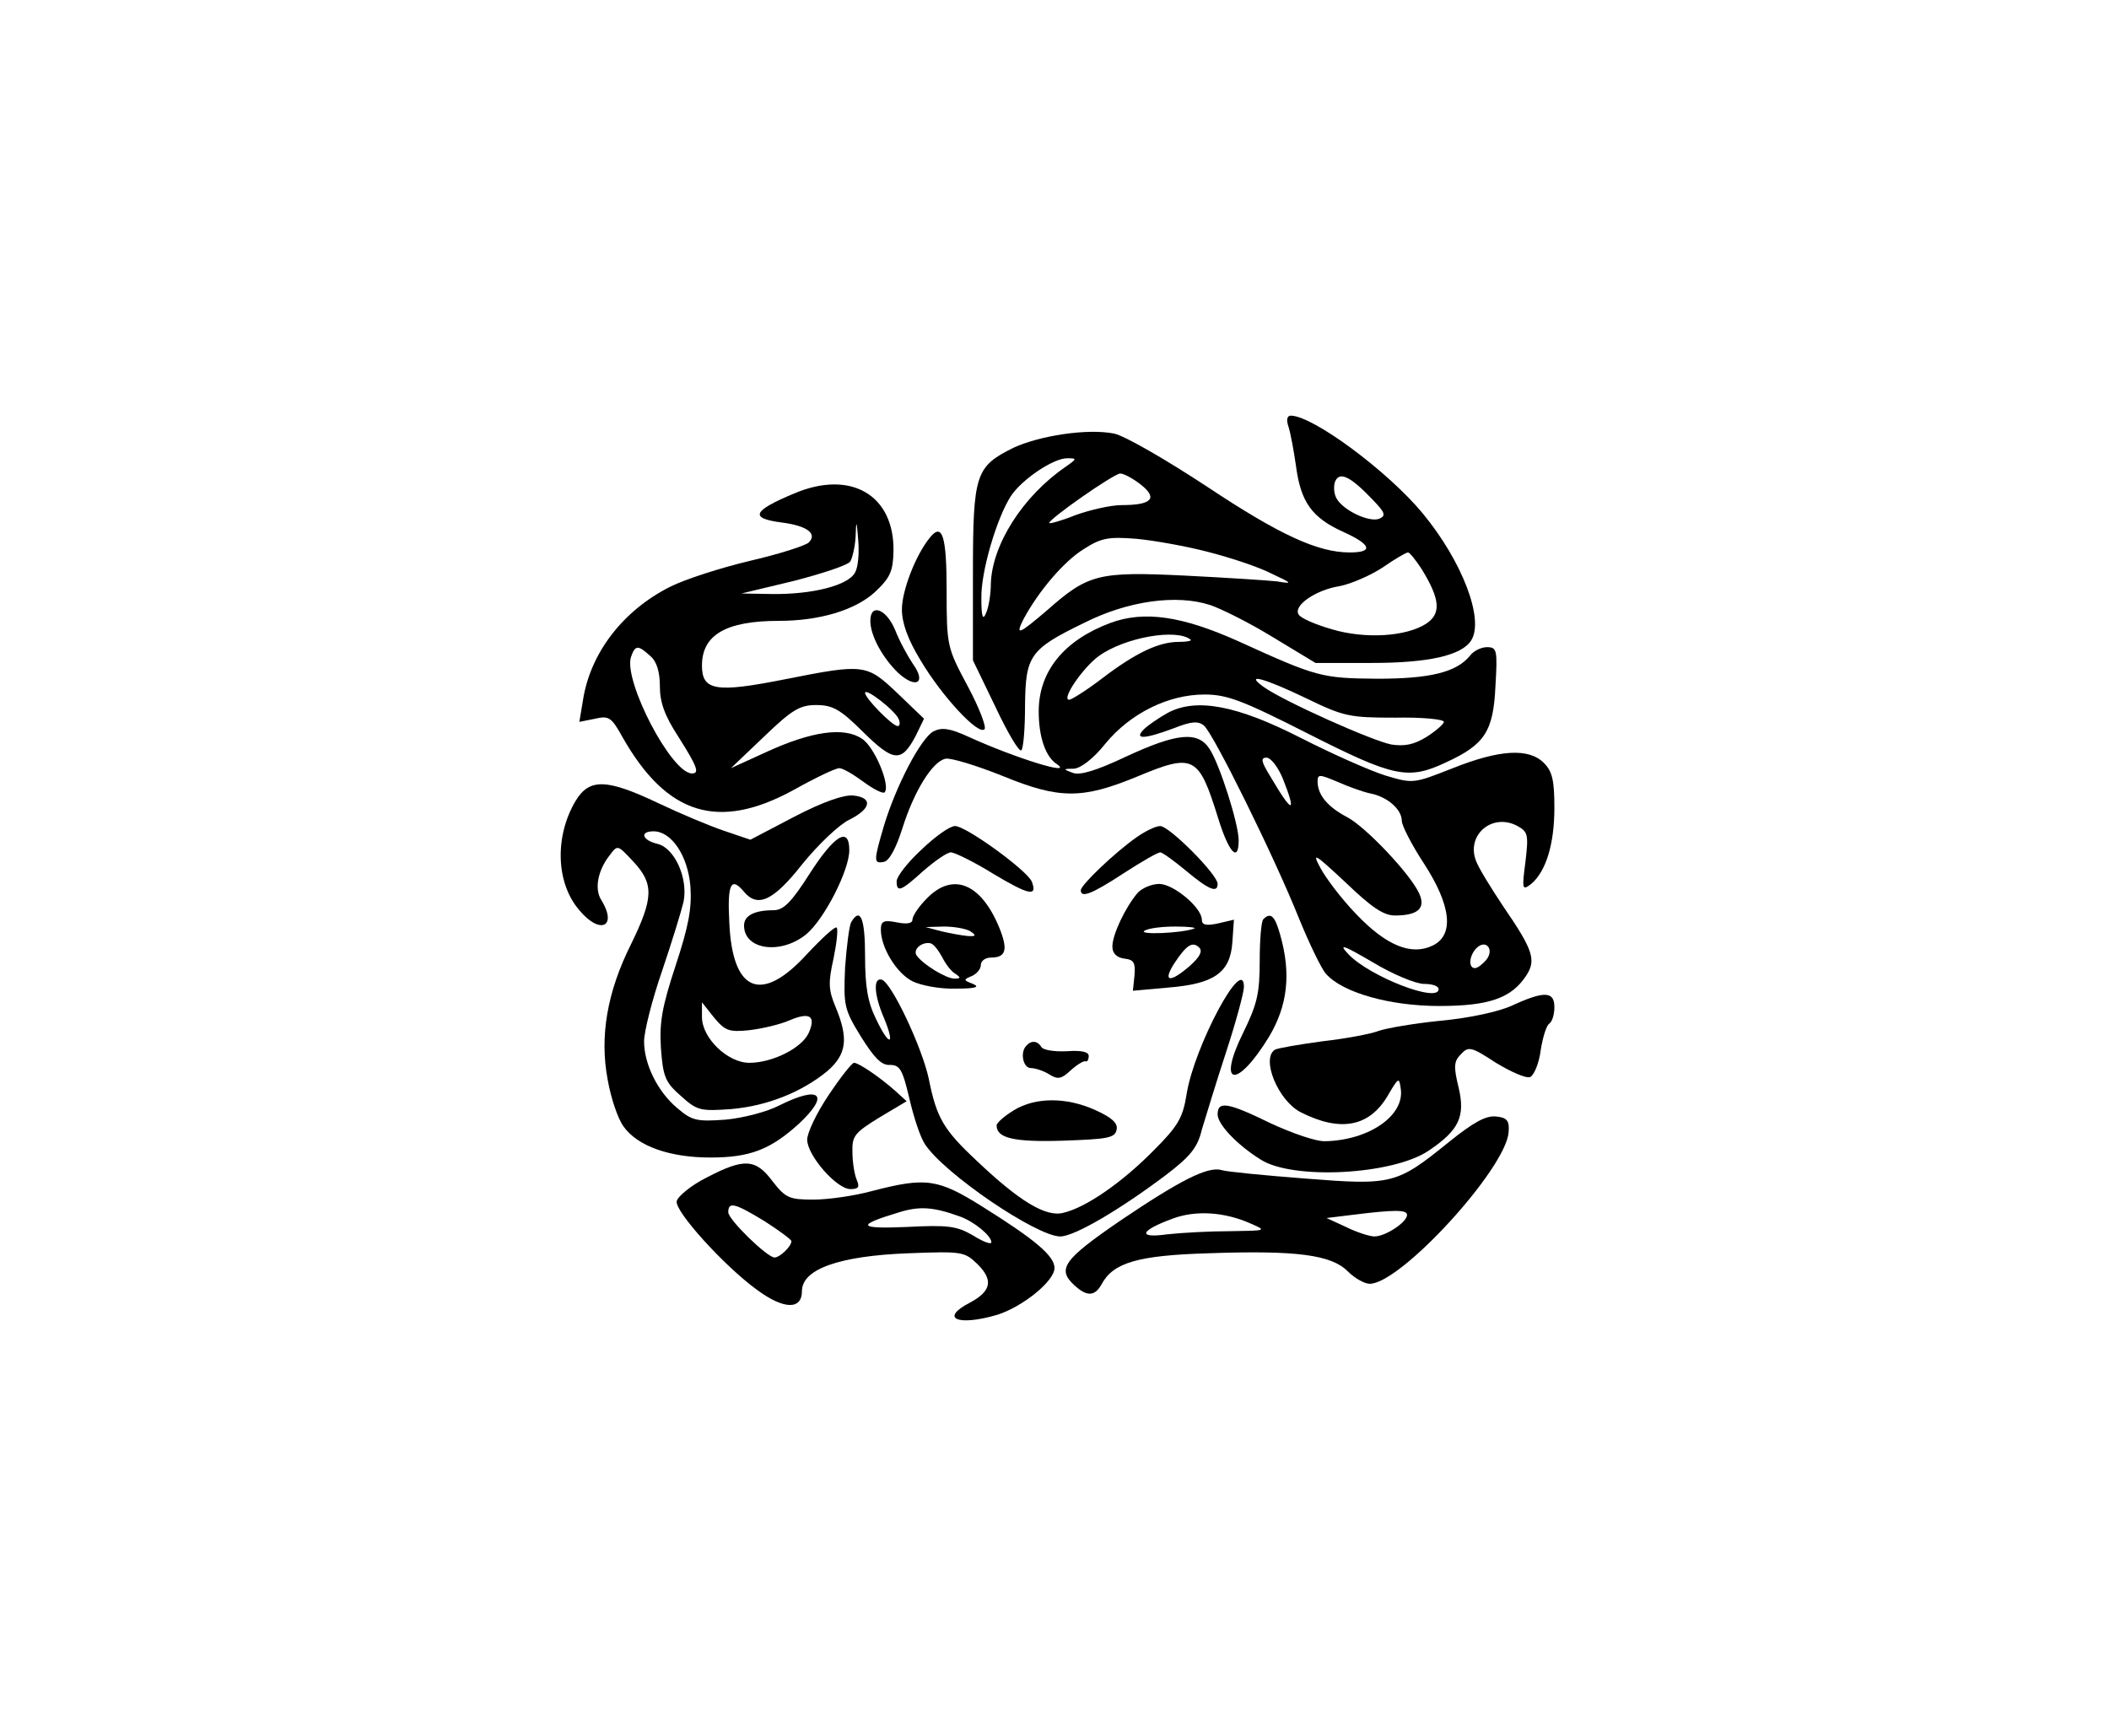 <?xml version="1.0" encoding="UTF-8" standalone="yes"?>
<svg version="1.0" xmlns="http://www.w3.org/2000/svg" width="300pt" height="247pt" viewBox="0 0 400 330" preserveAspectRatio="xMidYMid meet">
  <g transform="translate(0,330) scale(0.1,-0.1)" fill="#000000" stroke="none">
    <path d="M2445 2488 c4 -13 10 -46 14 -74 9 -68 30 -98 90 -125 53 -24 58 -39
12 -39 -61 0 -134 34 -271 125 -79 52 -157 97 -177 101 -51 10 -141 -4 -191
-27 -72 -36 -77 -49 -77 -239 l0 -165 43 -89 c23 -49 45 -86 49 -82 4 4 7 42
7 85 1 95 9 107 112 157 83 42 176 55 240 34 21 -7 75 -34 119 -61 l81 -49
107 0 c107 0 171 14 189 43 25 40 -17 150 -92 241 -66 80 -209 186 -251 186
-7 0 -9 -8 -4 -22z m-425 -76 c-81 -56 -139 -148 -141 -222 0 -19 -4 -44 -9
-55 -6 -15 -9 -8 -9 28 -1 50 29 152 56 194 21 32 82 73 108 72 18 0 18 -1 -5
-17z m144 -33 c33 -26 21 -39 -36 -39 -21 0 -60 -9 -88 -19 -27 -11 -50 -17
-50 -15 0 8 123 94 135 94 7 0 25 -10 39 -21z m440 -28 c24 -25 27 -31 13 -37
-19 -7 -66 15 -80 37 -6 9 -7 24 -4 33 8 21 29 11 71 -33z m-312 -100 c43 -11
97 -29 120 -41 41 -19 41 -20 11 -15 -18 2 -96 7 -175 11 -164 8 -184 3 -261
-65 -55 -47 -62 -50 -46 -18 29 54 77 110 114 133 34 22 48 24 100 20 33 -3
95 -14 137 -25z m406 -33 c35 -57 37 -84 9 -103 -38 -25 -116 -30 -180 -11
-31 9 -59 21 -63 28 -11 17 33 47 78 54 21 4 58 20 81 35 23 16 45 29 49 29 3
0 15 -15 26 -32z"/>
    <path d="M1505 2362 c-79 -33 -85 -47 -24 -55 48 -6 69 -21 52 -38 -6 -6 -56
-22 -112 -35 -55 -13 -123 -35 -151 -49 -90 -45 -152 -126 -166 -215 l-7 -42
30 6 c26 6 31 3 52 -35 84 -148 182 -179 326 -100 41 23 79 41 86 41 7 0 27
-12 46 -26 19 -14 37 -23 40 -20 12 12 -19 87 -43 102 -34 23 -96 14 -181 -25
l-68 -31 63 60 c53 51 68 60 99 60 31 0 46 -8 89 -51 58 -57 73 -59 100 -8
l16 33 -50 48 c-59 56 -63 57 -214 27 -131 -26 -158 -22 -158 26 0 58 45 85
146 85 77 0 144 20 182 54 30 28 35 40 36 78 2 107 -81 156 -189 110z m116
-150 c-13 -25 -82 -42 -158 -41 l-58 1 100 24 c54 14 103 30 107 37 4 7 9 28
10 47 1 33 2 32 5 -7 2 -23 0 -51 -6 -61z m-389 -159 c12 -10 18 -30 18 -57 0
-31 9 -56 35 -96 36 -57 41 -70 26 -70 -39 0 -130 175 -116 221 8 23 13 24 37
2z m472 -120 c3 -7 2 -13 -2 -13 -10 0 -62 53 -62 63 0 11 58 -34 64 -50z"/>
    <path d="M1763 2278 c-27 -33 -53 -101 -53 -136 0 -26 11 -57 36 -98 40 -67
109 -142 121 -130 4 4 -10 41 -32 82 -39 73 -40 76 -40 181 0 104 -8 131 -32
101z"/>
    <path d="M1650 2120 c0 -28 23 -70 53 -99 34 -31 54 -19 28 17 -10 15 -26 44
-34 65 -17 40 -47 51 -47 17z"/>
    <path d="M2106 2116 c-88 -33 -136 -92 -136 -168 0 -49 13 -86 34 -100 35 -24
-78 11 -166 51 -37 17 -52 19 -68 11 -24 -13 -71 -103 -94 -179 -20 -68 -20
-73 0 -69 10 2 23 26 35 64 22 70 57 127 82 132 10 2 59 -13 109 -33 107 -44
151 -44 255 -1 108 45 117 40 154 -79 20 -65 39 -86 39 -42 0 31 -36 144 -55
173 -22 35 -62 31 -159 -14 -57 -27 -88 -36 -101 -31 -19 7 -19 8 2 8 13 1 37
19 60 48 47 57 119 93 188 93 43 0 72 -11 198 -75 162 -82 189 -88 261 -54 74
34 90 59 94 145 4 68 3 74 -16 74 -11 0 -26 -7 -33 -17 -26 -31 -76 -43 -176
-43 -105 1 -114 3 -263 71 -107 48 -179 59 -244 35z m153 -32 c2 -2 -8 -4 -23
-4 -38 0 -82 -21 -145 -69 -30 -23 -59 -41 -63 -41 -16 0 26 61 56 83 50 36
149 53 175 31z m219 -111 c72 -35 83 -37 170 -37 50 1 92 -3 92 -8 0 -4 -15
-17 -32 -28 -24 -15 -42 -19 -68 -15 -36 7 -202 81 -242 109 -39 28 1 17 80
-21z"/>
    <path d="M2215 1945 c-16 -9 -37 -23 -45 -31 -20 -20 1 -19 57 2 33 13 46 14
57 5 18 -15 134 -250 180 -365 20 -49 43 -97 52 -107 32 -36 122 -61 215 -61
95 0 137 15 165 57 20 30 14 49 -43 132 -24 36 -48 75 -52 87 -19 49 31 92 79
66 20 -11 21 -17 15 -68 -7 -53 -6 -55 11 -42 28 24 44 75 44 145 0 52 -4 69
-20 85 -29 29 -85 25 -173 -10 -74 -29 -75 -30 -128 -14 -29 9 -101 41 -160
71 -123 63 -200 77 -254 48z m219 -125 c27 -68 18 -67 -23 3 -18 29 -20 37 -8
37 8 0 22 -18 31 -40z m166 -28 c32 -6 60 -30 60 -52 0 -9 19 -46 42 -81 52
-80 58 -136 17 -156 -41 -20 -89 0 -146 60 -28 29 -58 69 -68 88 -16 30 -11
27 48 -28 49 -47 72 -63 94 -63 44 0 59 14 46 42 -16 36 -102 127 -137 145
-36 19 -55 41 -56 66 0 16 2 16 38 1 20 -9 48 -19 62 -22z m102 -362 c16 0 28
-4 28 -10 0 -27 -131 24 -171 66 -20 21 -12 19 46 -15 38 -23 82 -41 97 -41z
m118 45 c-7 -8 -16 -15 -21 -15 -13 0 -11 24 3 38 18 18 35 -3 18 -23z"/>
    <path d="M1090 1778 c-40 -67 -38 -156 7 -208 39 -47 73 -32 42 19 -14 21 -7
57 16 86 15 20 15 19 45 -13 39 -42 38 -69 -5 -157 -45 -90 -60 -175 -44 -258
6 -34 19 -73 30 -88 26 -37 87 -59 165 -59 75 0 114 15 168 64 60 56 41 74
-37 35 -23 -12 -69 -24 -102 -27 -55 -4 -64 -2 -92 22 -37 31 -63 83 -63 127
0 18 15 78 34 133 19 56 37 115 41 132 9 45 -17 102 -49 110 -30 7 -35 24 -8
24 34 0 65 -46 70 -104 3 -42 -3 -75 -28 -151 -26 -79 -31 -108 -28 -157 4
-54 8 -65 38 -91 31 -28 37 -29 95 -25 69 6 134 32 183 72 37 32 41 62 16 122
-14 33 -14 47 -4 92 6 29 9 56 6 59 -3 3 -28 -20 -57 -51 -86 -94 -141 -72
-147 60 -4 74 3 89 28 59 26 -31 56 -17 111 53 30 37 70 75 89 84 42 21 45 42
8 46 -18 2 -58 -12 -112 -40 l-84 -44 -50 17 c-27 9 -84 33 -126 53 -97 46
-130 47 -156 4z m330 -436 c25 3 59 11 77 19 38 16 50 8 36 -24 -13 -29 -69
-57 -113 -57 -41 0 -90 47 -90 87 l0 28 23 -29 c21 -25 28 -28 67 -24z"/>
    <path d="M1747 1685 c-26 -24 -47 -51 -47 -60 0 -22 8 -19 51 20 22 19 45 35
52 35 7 0 44 -18 81 -41 67 -40 84 -44 73 -15 -8 21 -125 106 -146 106 -10 0
-38 -20 -64 -45z"/>
    <path d="M2155 1708 c-41 -29 -105 -90 -105 -100 0 -15 20 -8 81 32 34 22 65
40 70 40 4 0 26 -16 49 -35 43 -36 60 -43 60 -25 0 18 -92 110 -109 110 -9 0
-29 -10 -46 -22z"/>
    <path d="M1535 1640 c-35 -55 -50 -70 -69 -70 -36 0 -56 -10 -56 -29 0 -47 71
-56 119 -16 34 29 81 121 81 159 0 46 -28 29 -75 -44z"/>
    <path d="M1757 1592 c-15 -15 -27 -33 -27 -40 0 -7 -10 -9 -30 -5 -25 5 -30 2
-30 -14 0 -34 30 -83 60 -98 16 -8 53 -15 82 -14 38 0 47 3 33 9 -18 7 -19 8
-2 15 9 4 17 13 17 21 0 8 9 14 19 14 29 0 33 15 16 57 -35 85 -89 106 -138
55z m83 -62 c12 -8 11 -10 -5 -9 -11 1 -33 5 -50 9 l-30 8 35 1 c19 0 42 -4
50 -9z m-53 -50 c6 -12 17 -27 25 -31 10 -7 10 -9 -2 -9 -16 0 -60 27 -72 44
-8 12 11 27 27 23 6 -2 15 -14 22 -27z"/>
    <path d="M2158 1603 c-23 -27 -48 -79 -48 -102 0 -13 8 -21 23 -23 18 -2 21
-8 19 -32 l-3 -29 67 6 c87 7 118 28 122 86 l3 43 -30 -7 c-23 -5 -31 -3 -31
7 0 23 -54 68 -81 68 -14 0 -33 -8 -41 -17z m107 -68 c-25 -9 -107 -12 -94 -4
8 5 34 8 59 8 25 0 41 -2 35 -4z m-8 -71 c-37 -32 -52 -31 -30 4 23 35 35 44
48 31 7 -7 1 -18 -18 -35z"/>
    <path d="M1614 1548 c-4 -6 -9 -46 -12 -87 -3 -72 -2 -79 30 -131 25 -40 39
-55 55 -54 19 0 24 -8 37 -63 8 -35 21 -75 30 -88 37 -56 212 -175 257 -175
27 0 115 52 201 117 46 35 60 52 68 86 7 23 27 89 46 147 19 58 34 114 34 124
0 64 -95 -114 -109 -204 -7 -44 -16 -60 -62 -106 -60 -61 -129 -109 -172 -119
-33 -9 -84 22 -165 99 -63 59 -76 81 -91 156 -13 60 -70 181 -89 188 -17 5
-15 -29 4 -73 22 -53 10 -55 -15 -2 -16 32 -21 62 -21 120 0 72 -9 93 -26 65z"/>
    <path d="M2397 1553 c-4 -3 -7 -39 -7 -79 0 -63 -5 -83 -32 -138 -50 -102 -11
-106 50 -6 35 59 42 119 21 193 -10 36 -18 44 -32 30z"/>
    <path d="M2870 1389 c-26 -12 -82 -24 -136 -29 -50 -5 -102 -14 -117 -19 -15
-6 -63 -15 -107 -20 -45 -6 -85 -13 -91 -16 -27 -17 6 -97 49 -119 75 -38 130
-28 165 31 21 36 22 36 25 14 8 -51 -60 -98 -143 -100 -17 -1 -63 15 -104 34
-82 40 -101 43 -101 17 0 -19 37 -58 82 -86 61 -39 251 -29 319 17 58 39 70
65 57 120 -10 41 -9 50 5 64 14 15 20 13 66 -17 28 -17 57 -30 65 -27 7 3 17
26 20 51 4 25 11 48 17 51 5 4 9 17 9 31 0 30 -19 31 -80 3z"/>
    <path d="M1947 1313 c-13 -12 -7 -43 8 -43 8 0 24 -5 35 -12 16 -10 23 -9 40
7 12 11 25 19 29 18 3 -2 6 3 6 10 0 8 -14 11 -42 9 -23 -1 -44 2 -48 8 -7 12
-19 13 -28 3z"/>
    <path d="M1571 1219 c-23 -34 -41 -72 -41 -85 0 -30 56 -94 82 -94 16 0 18 4
12 18 -4 9 -8 33 -8 52 -1 31 4 37 51 66 l52 31 -22 20 c-28 25 -69 53 -78 53
-4 0 -26 -28 -48 -61z"/>
    <path d="M1923 1190 c-18 -11 -33 -24 -33 -29 0 -24 32 -32 126 -29 85 3 99 5
102 21 3 12 -9 23 -40 37 -55 25 -114 25 -155 0z"/>
    <path d="M2749 1129 c-99 -80 -107 -82 -272 -69 -78 6 -150 13 -159 16 -26 8
-79 -19 -193 -96 -108 -74 -121 -92 -87 -123 24 -22 39 -21 52 3 22 40 68 54
202 58 168 6 234 -3 265 -34 13 -13 32 -24 42 -24 59 0 259 219 264 288 2 22
-3 28 -24 30 -19 2 -43 -11 -90 -49z m-375 -155 c30 -13 28 -13 -40 -14 -39 0
-93 -3 -120 -6 -57 -8 -52 7 11 30 43 16 98 13 149 -10z m296 17 c0 -14 -41
-41 -62 -41 -9 0 -34 8 -54 18 l-37 17 49 6 c80 10 104 10 104 0z"/>
    <path d="M1339 1062 c-30 -15 -55 -36 -57 -45 -4 -19 90 -123 152 -168 51 -38
86 -39 86 -3 0 42 71 67 202 72 104 4 107 3 132 -21 30 -30 26 -51 -15 -73
-58 -30 -23 -45 52 -23 48 15 109 64 109 89 0 23 -37 54 -136 116 -86 54 -108
57 -212 30 -33 -9 -83 -16 -110 -16 -46 0 -53 3 -78 35 -32 43 -54 44 -125 7z
m110 -83 c28 -18 51 -35 51 -38 0 -10 -22 -31 -32 -31 -14 0 -88 72 -88 86 0
21 13 17 69 -17z m371 9 c28 -10 60 -37 60 -49 0 -5 -16 1 -35 13 -31 18 -48
20 -126 16 -93 -4 -97 3 -14 28 39 12 65 10 115 -8z"/>
  </g>
</svg>